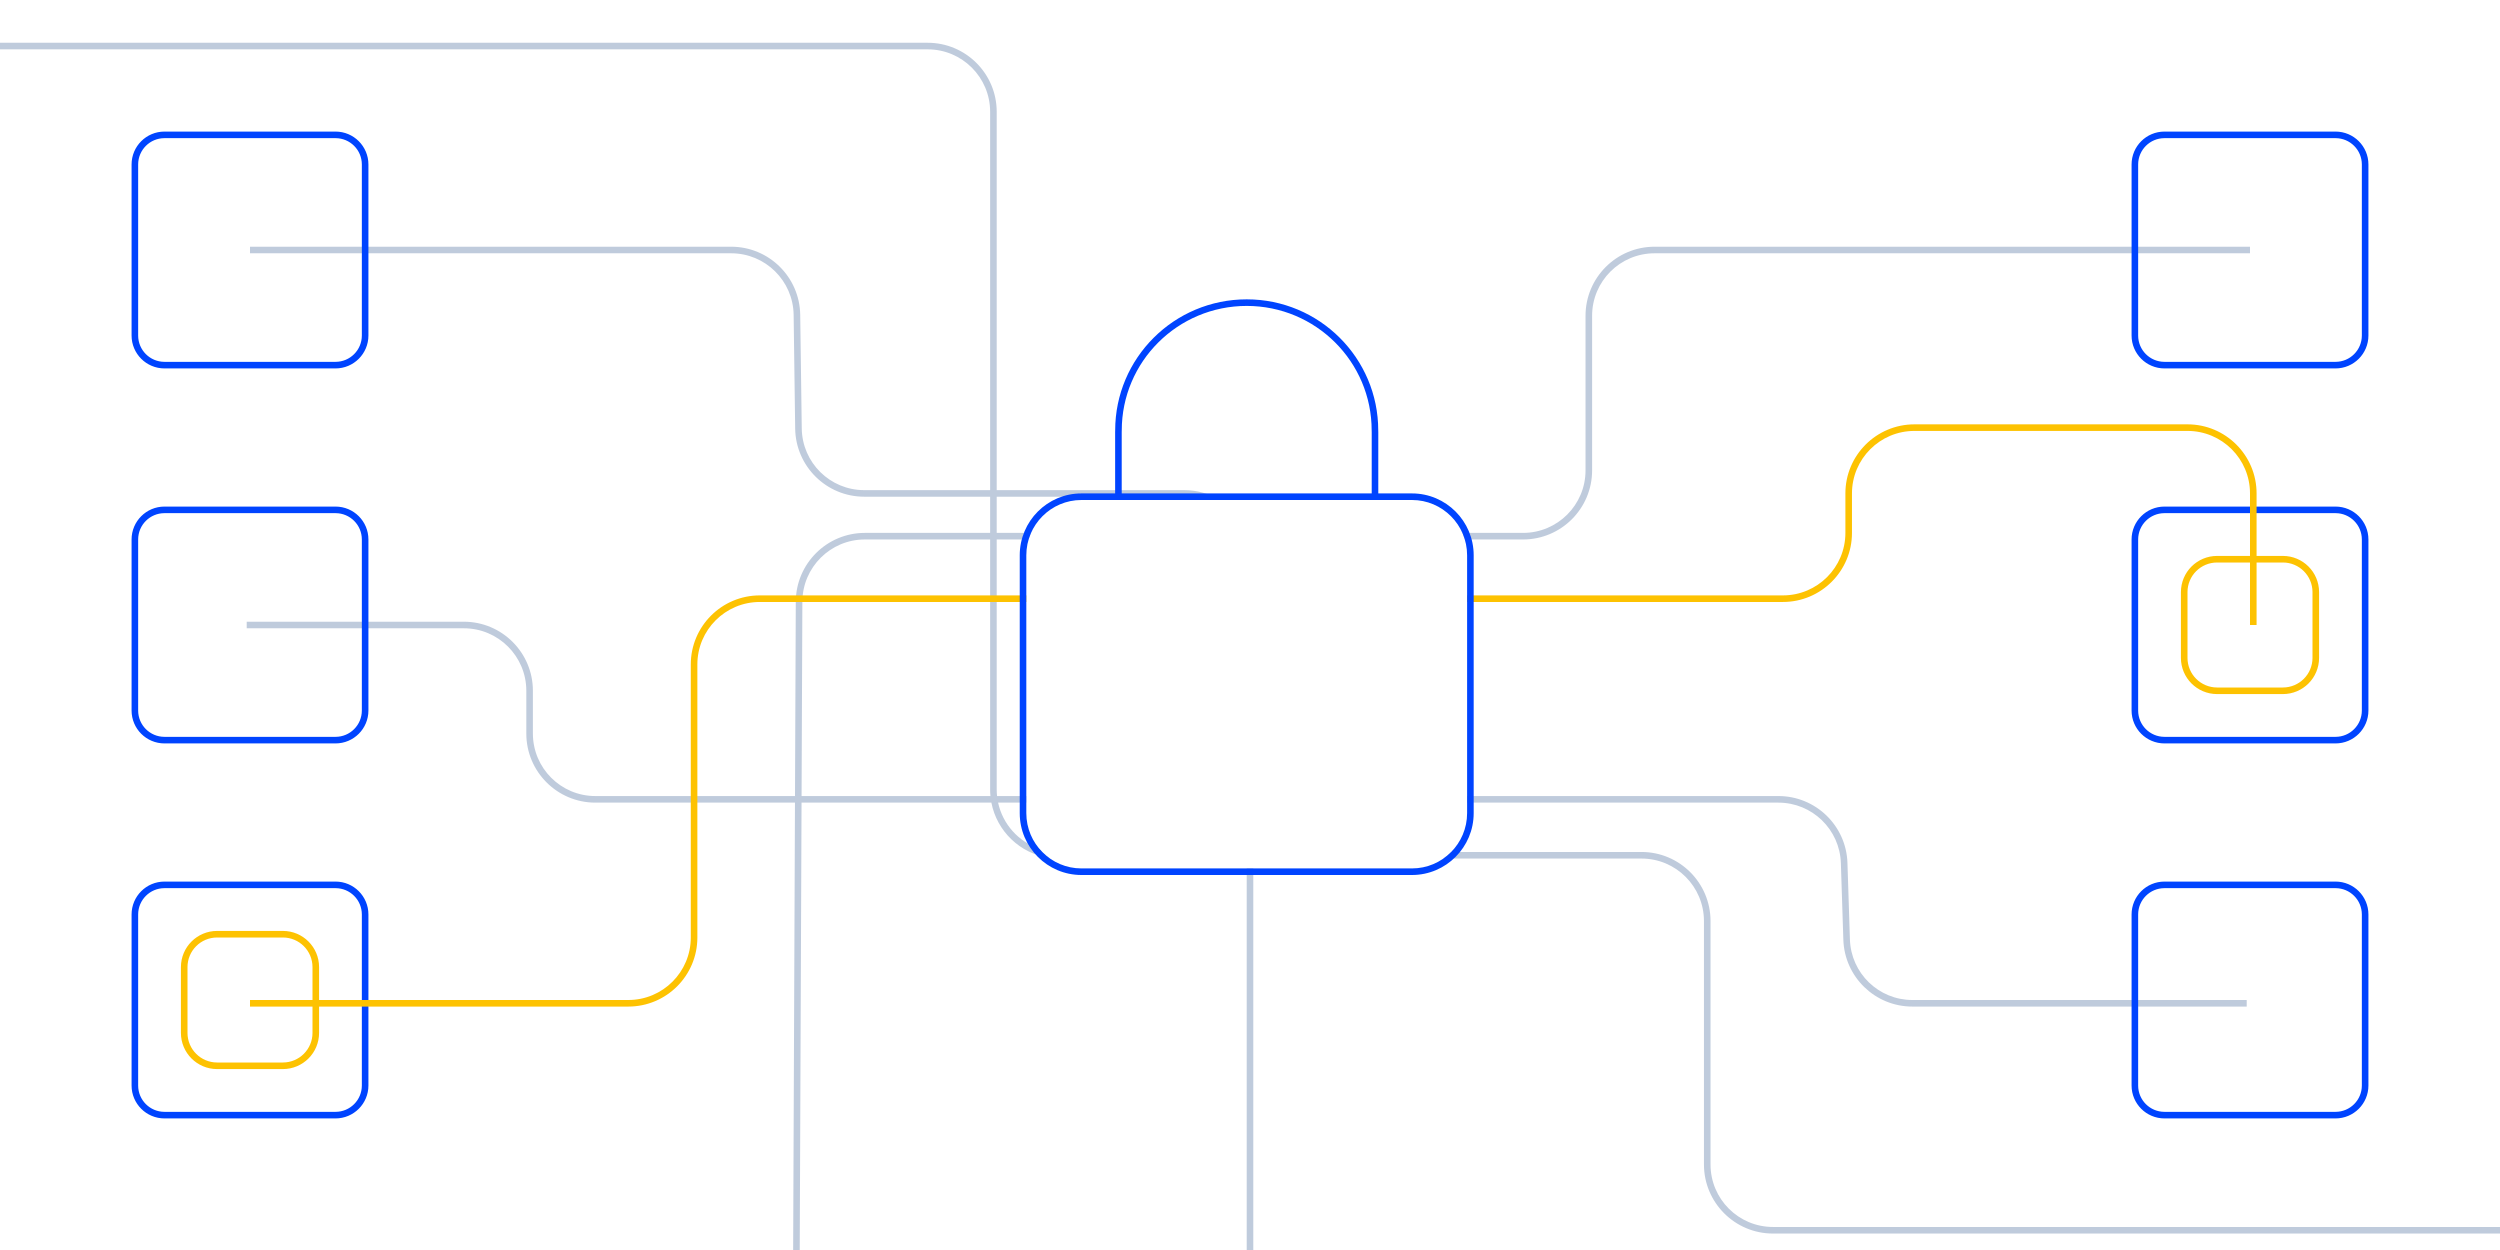 <svg width="380" height="190" viewBox="0 0 380 190" fill="none" xmlns="http://www.w3.org/2000/svg">
<g clip-path="url(#clip0)">
<path fill-rule="evenodd" clip-rule="evenodd" d="M-10 7.5H141C146.247 7.5 150.5 11.753 150.5 17V74.5H131.366C126.169 74.5 121.937 70.325 121.867 65.128L121.633 47.858C121.556 42.115 116.878 37.5 111.134 37.5H38V38.5H111.134C116.331 38.5 120.563 42.675 120.633 47.872L120.867 65.142C120.944 70.885 125.622 75.5 131.366 75.5H150.5V81H131.459C125.677 81 120.983 85.675 120.96 91.457L120.839 121H90.5C85.253 121 81 116.747 81 111.5V105C81 99.201 76.299 94.5 70.5 94.5H37.5V95.5H70.5C75.747 95.5 80 99.753 80 105V111.5C80 117.299 84.701 122 90.5 122H120.835L120.5 204.498L121.5 204.502L121.835 122H150.69C151.528 126.342 155.04 129.731 159.444 130.386C158.9 129.986 158.405 129.523 157.971 129.007C154.826 127.95 152.416 125.291 151.711 122H156V121H151.552C151.518 120.671 151.5 120.338 151.5 120V82H156.348C156.451 81.657 156.574 81.323 156.717 81H151.5V75.5H180C181.067 75.5 182.092 75.676 183.049 76H185.411C183.831 75.048 181.98 74.5 180 74.5H151.5V17C151.5 11.201 146.799 6.5 141 6.5H-10V7.5ZM222.283 81C222.426 81.323 222.549 81.657 222.652 82H231.5C237.299 82 242 77.299 242 71.5V48C242 42.753 246.253 38.5 251.5 38.5H342V37.5H251.5C245.701 37.5 241 42.201 241 48V71.5C241 76.747 236.747 81 231.5 81H222.283ZM223 121V122H270.317C275.445 122 279.647 126.069 279.812 131.194L280.188 142.839C280.371 148.503 285.015 153 290.683 153H341.5V152H290.683C285.555 152 281.353 147.931 281.188 142.806L280.812 131.161C280.629 125.497 275.985 121 270.317 121H223ZM220.58 129.5C220.217 129.868 219.821 130.203 219.396 130.5H249.5C254.747 130.5 259 134.753 259 140V177C259 182.799 263.701 187.5 269.5 187.5H386.5V186.5H269.5C264.253 186.5 260 182.247 260 177V140C260 134.201 255.299 129.5 249.5 129.5H220.58ZM190.5 132H189.5V211.5H190.5V132ZM150.5 120C150.5 120.337 150.516 120.671 150.547 121H121.839L121.96 91.461C121.981 86.23 126.228 82 131.459 82H150.5V120Z" fill="#BFCBDC"/>
<path fill-rule="evenodd" clip-rule="evenodd" d="M355 21H329C326.791 21 325 22.791 325 25V51C325 53.209 326.791 55 329 55H355C357.209 55 359 53.209 359 51V25C359 22.791 357.209 21 355 21ZM329 20C326.239 20 324 22.239 324 25V51C324 53.761 326.239 56 329 56H355C357.761 56 360 53.761 360 51V25C360 22.239 357.761 20 355 20H329Z" fill="#0044FF"/>
<path fill-rule="evenodd" clip-rule="evenodd" d="M51 21H25C22.791 21 21 22.791 21 25V51C21 53.209 22.791 55 25 55H51C53.209 55 55 53.209 55 51V25C55 22.791 53.209 21 51 21ZM25 20C22.239 20 20 22.239 20 25V51C20 53.761 22.239 56 25 56H51C53.761 56 56 53.761 56 51V25C56 22.239 53.761 20 51 20H25Z" fill="#0044FF"/>
<path fill-rule="evenodd" clip-rule="evenodd" d="M355 78H329C326.791 78 325 79.791 325 82V108C325 110.209 326.791 112 329 112H355C357.209 112 359 110.209 359 108V82C359 79.791 357.209 78 355 78ZM329 77C326.239 77 324 79.239 324 82V108C324 110.761 326.239 113 329 113H355C357.761 113 360 110.761 360 108V82C360 79.239 357.761 77 355 77H329Z" fill="#0044FF"/>
<path fill-rule="evenodd" clip-rule="evenodd" d="M51 78H25C22.791 78 21 79.791 21 82V108C21 110.209 22.791 112 25 112H51C53.209 112 55 110.209 55 108V82C55 79.791 53.209 78 51 78ZM25 77C22.239 77 20 79.239 20 82V108C20 110.761 22.239 113 25 113H51C53.761 113 56 110.761 56 108V82C56 79.239 53.761 77 51 77H25Z" fill="#0044FF"/>
<path fill-rule="evenodd" clip-rule="evenodd" d="M355 135H329C326.791 135 325 136.791 325 139V165C325 167.209 326.791 169 329 169H355C357.209 169 359 167.209 359 165V139C359 136.791 357.209 135 355 135ZM329 134C326.239 134 324 136.239 324 139V165C324 167.761 326.239 170 329 170H355C357.761 170 360 167.761 360 165V139C360 136.239 357.761 134 355 134H329Z" fill="#0044FF"/>
<path fill-rule="evenodd" clip-rule="evenodd" d="M51 135H25C22.791 135 21 136.791 21 139V165C21 167.209 22.791 169 25 169H51C53.209 169 55 167.209 55 165V139C55 136.791 53.209 135 51 135ZM25 134C22.239 134 20 136.239 20 139V165C20 167.761 22.239 170 25 170H51C53.761 170 56 167.761 56 165V139C56 136.239 53.761 134 51 134H25Z" fill="#0044FF"/>
<path fill-rule="evenodd" clip-rule="evenodd" d="M189.5 46.5C179.001 46.504 170.507 54.979 170.507 65.43C170.507 65.522 170.505 65.615 170.5 65.706V76H169.5V65.68L169.501 65.666C169.505 65.588 169.507 65.509 169.507 65.43C169.507 54.424 178.452 45.504 189.5 45.5C200.547 45.504 209.493 54.424 209.493 65.43C209.493 65.509 209.495 65.588 209.499 65.666L209.5 65.68V76H208.5V65.706C208.495 65.615 208.493 65.522 208.493 65.43C208.493 54.979 199.999 46.504 189.5 46.5Z" fill="#0044FF"/>
<path fill-rule="evenodd" clip-rule="evenodd" d="M281.5 75C281.5 69.753 285.753 65.5 291 65.5H332.5C337.747 65.5 342 69.753 342 75V84.5H337C333.962 84.5 331.5 86.962 331.5 90V100C331.5 103.038 333.962 105.5 337 105.5H347C350.038 105.5 352.5 103.038 352.5 100V90C352.5 86.962 350.038 84.5 347 84.5H343V75C343 69.201 338.299 64.5 332.5 64.5H291C285.201 64.5 280.5 69.201 280.5 75V81C280.5 86.247 276.247 90.5 271 90.5H223V91.5H271C276.799 91.5 281.5 86.799 281.5 81V75ZM156 91.5V90.5H115.5C109.701 90.5 105 95.201 105 101V142.5C105 147.747 100.747 152 95.5 152H48.5V147C48.5 143.962 46.038 141.5 43 141.5H33C29.962 141.5 27.5 143.962 27.5 147V157C27.5 160.038 29.962 162.5 33 162.5H43C46.038 162.5 48.5 160.038 48.5 157V153H95.5C101.299 153 106 148.299 106 142.5V101C106 95.753 110.253 91.5 115.5 91.5H156ZM337 85.5H342V95H343V85.5H347C349.485 85.5 351.5 87.515 351.5 90V100C351.5 102.485 349.485 104.5 347 104.5H337C334.515 104.5 332.5 102.485 332.5 100V90C332.5 87.515 334.515 85.5 337 85.5ZM47.5 147V152H38V153H47.5V157C47.5 159.485 45.485 161.5 43 161.5H33C30.515 161.5 28.5 159.485 28.5 157V147C28.5 144.515 30.515 142.5 33 142.5H43C45.485 142.5 47.5 144.515 47.5 147Z" fill="#FDC201"/>
<path fill-rule="evenodd" clip-rule="evenodd" d="M224 84.4V123.6C224 128.78 219.797 133 214.625 133H164.375C159.203 133 155 128.78 155 123.6V84.4C155 79.22 159.203 75 164.375 75H214.625C219.797 75 224 79.22 224 84.4ZM223 123.6V84.4C223 79.769 219.242 76 214.625 76H164.375C159.758 76 156 79.769 156 84.4V123.6C156 128.231 159.758 132 164.375 132H214.625C219.242 132 223 128.231 223 123.6Z" fill="#0044FF"/>
</g>
<defs>
<clipPath id="clip0">
<path d="M0 0H380V190H0V0Z" fill="white"/>
</clipPath>
</defs>
</svg>
